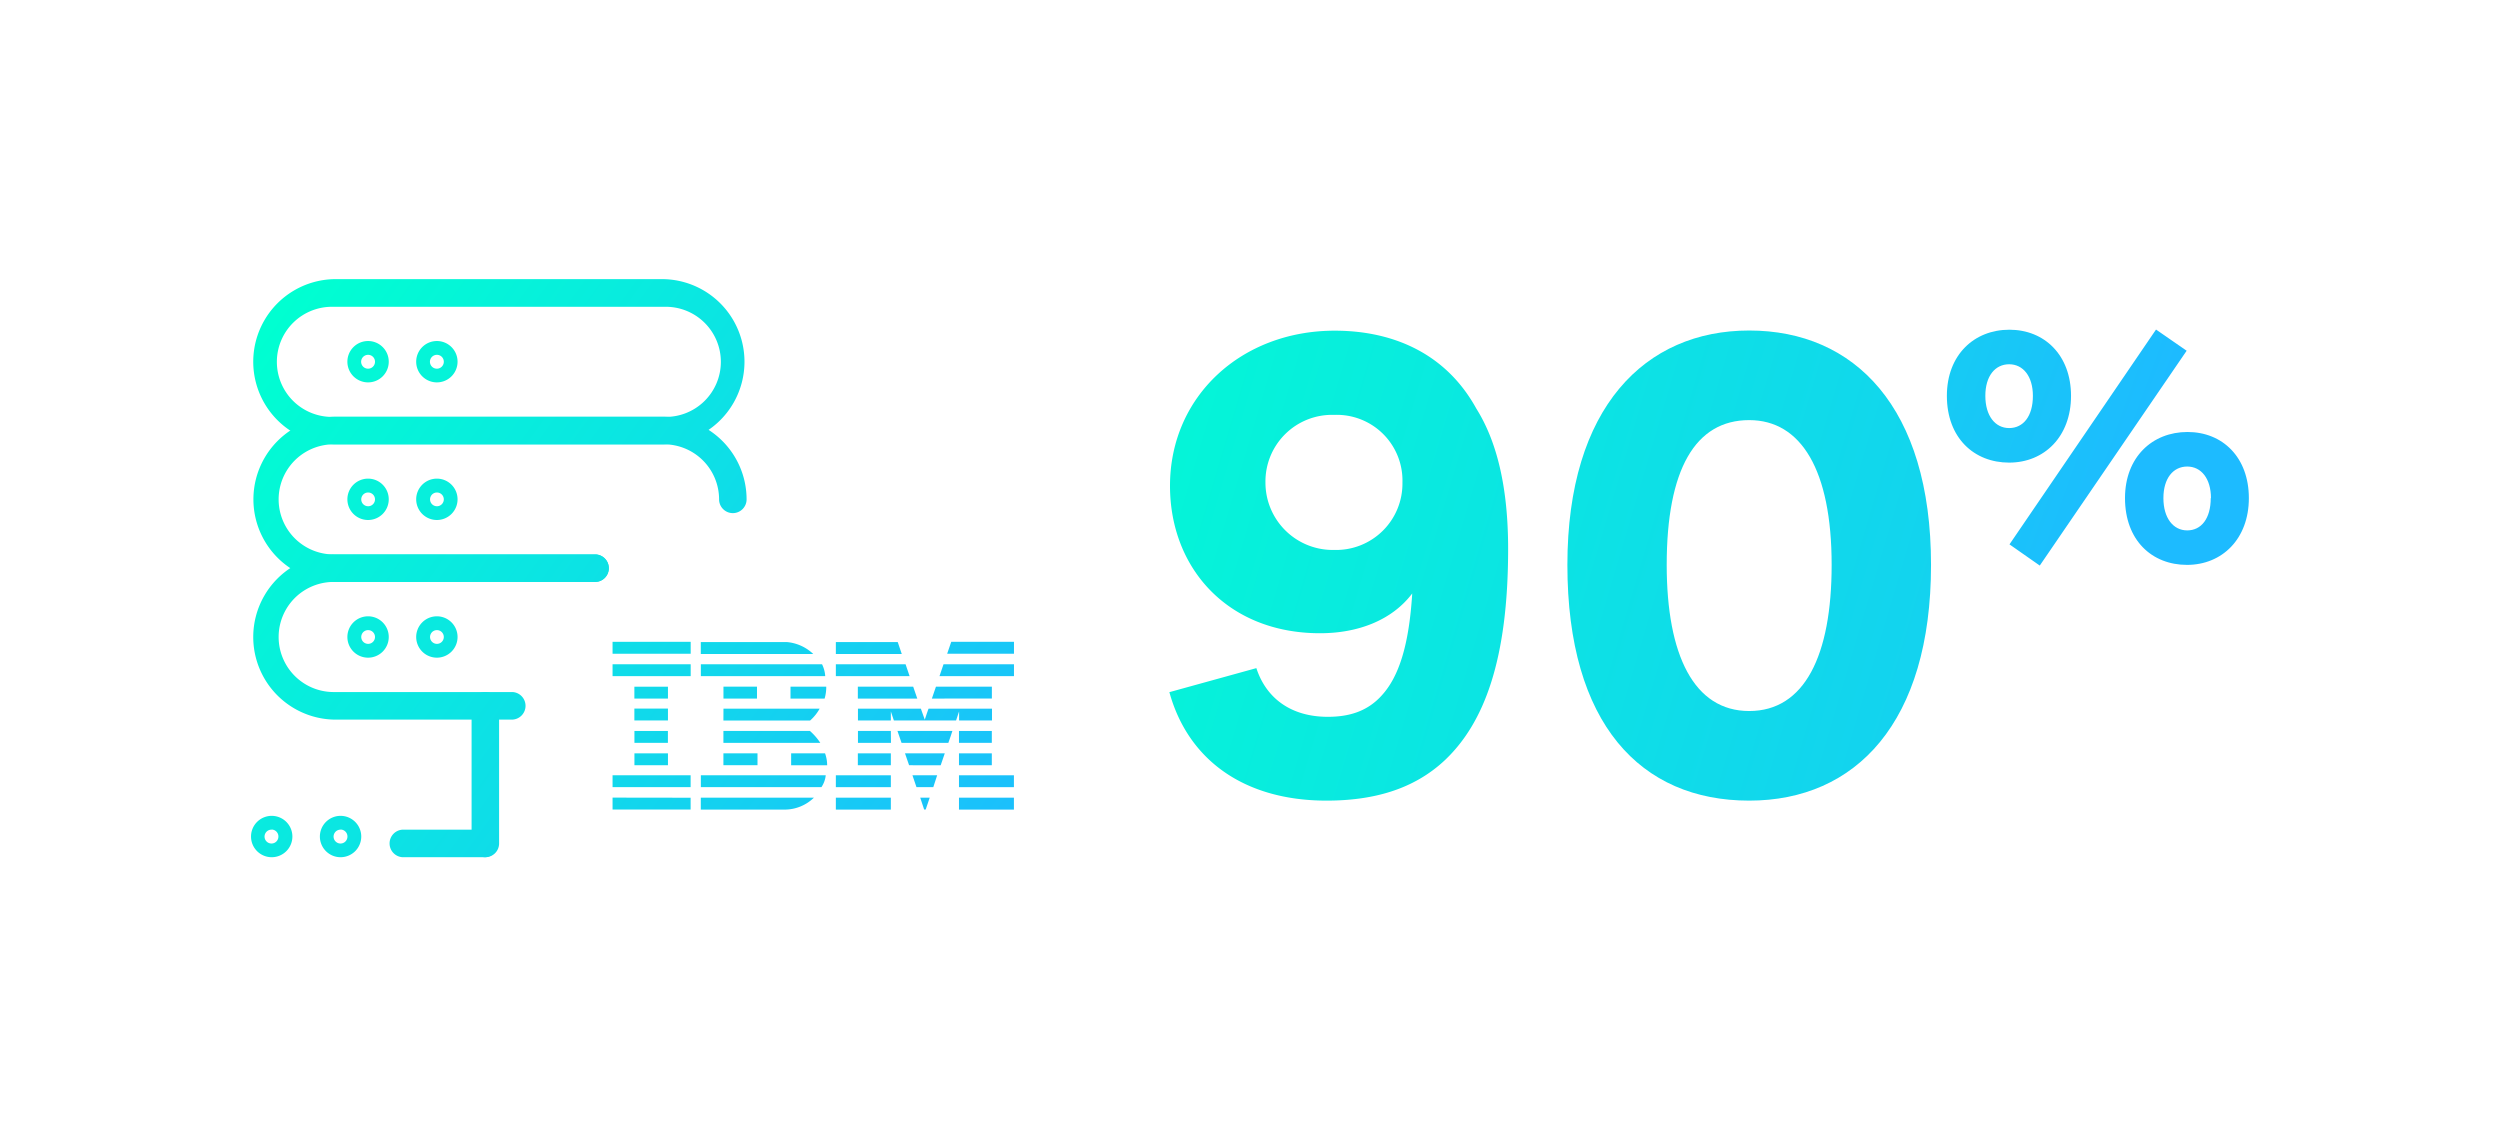 <svg id="Calque_1" data-name="Calque 1" xmlns="http://www.w3.org/2000/svg" xmlns:xlink="http://www.w3.org/1999/xlink" viewBox="0 0 440 200"><defs><style>.cls-1{fill:url(#Dégradé_sans_nom_3);}.cls-2{fill:url(#Dégradé_sans_nom_3-2);}.cls-3{fill:url(#Dégradé_sans_nom_3-3);}.cls-4{fill:url(#Dégradé_sans_nom_3-4);}.cls-5{fill:url(#Dégradé_sans_nom_3-5);}.cls-6{fill:url(#Dégradé_sans_nom_3-6);}.cls-7{fill:url(#Dégradé_sans_nom_3-7);}.cls-8{fill:url(#Dégradé_sans_nom_3-8);}.cls-9{fill:url(#Dégradé_sans_nom_3-9);}.cls-10{fill:url(#Dégradé_sans_nom_3-10);}.cls-11{fill:url(#Dégradé_sans_nom_3-11);}.cls-12{fill:url(#Dégradé_sans_nom_3-12);}.cls-13{fill:url(#Dégradé_sans_nom_3-13);}.cls-14{fill:url(#Dégradé_sans_nom_3-14);}.cls-15{fill:url(#Dégradé_sans_nom_3-15);}.cls-16{fill:url(#Dégradé_sans_nom_3-16);}.cls-17{fill:url(#Dégradé_sans_nom_3-17);}.cls-18{fill:url(#Dégradé_sans_nom_3-18);}.cls-19{fill:url(#Dégradé_sans_nom_3-19);}.cls-20{fill:url(#Dégradé_sans_nom_3-20);}.cls-21{fill:url(#Dégradé_sans_nom_3-21);}.cls-22{fill:url(#Dégradé_sans_nom_3-22);}.cls-23{fill:url(#Dégradé_sans_nom_3-23);}.cls-24{fill:url(#Dégradé_sans_nom_3-24);}.cls-25{fill:url(#Dégradé_sans_nom_3-25);}.cls-26{fill:url(#Dégradé_sans_nom_3-26);}.cls-27{fill:url(#Dégradé_sans_nom_3-27);}.cls-28{fill:url(#Dégradé_sans_nom_3-28);}.cls-29{fill:url(#Dégradé_sans_nom_3-29);}.cls-30{fill:url(#Dégradé_sans_nom_3-30);}.cls-31{fill:url(#Dégradé_sans_nom_3-31);}.cls-32{fill:url(#Dégradé_sans_nom_3-32);}.cls-33{fill:url(#Dégradé_sans_nom_3-33);}.cls-34{fill:url(#Dégradé_sans_nom_3-34);}.cls-35{fill:url(#Dégradé_sans_nom_3-35);}.cls-36{fill:url(#Dégradé_sans_nom_3-36);}.cls-37{fill:url(#Dégradé_sans_nom_3-37);}.cls-38{fill:url(#Dégradé_sans_nom_3-38);}.cls-39{fill:url(#Dégradé_sans_nom_3-39);}.cls-40{fill:url(#Dégradé_sans_nom_3-40);}.cls-41{fill:url(#Dégradé_sans_nom_3-41);}.cls-42{fill:url(#Dégradé_sans_nom_3-42);}.cls-43{fill:url(#Dégradé_sans_nom_3-43);}.cls-44{fill:url(#Dégradé_sans_nom_3-44);}.cls-45{fill:url(#Dégradé_sans_nom_3-45);}.cls-46{fill:url(#Dégradé_sans_nom_3-46);}.cls-47{fill:url(#Dégradé_sans_nom_3-47);}.cls-48{fill:url(#Dégradé_sans_nom_3-48);}.cls-49{fill:url(#Dégradé_sans_nom_3-49);}.cls-50{fill:url(#Dégradé_sans_nom_3-50);}.cls-51{fill:url(#Dégradé_sans_nom_3-51);}.cls-52{fill:url(#Dégradé_sans_nom_3-52);}.cls-53{fill:url(#Dégradé_sans_nom_3-53);}</style><linearGradient id="Dégradé_sans_nom_3" x1="227.33" y1="27.11" x2="376.51" y2="81.4" gradientUnits="userSpaceOnUse"><stop offset="0" stop-color="#00ffd1"/><stop offset="1" stop-color="#1dbbff"/></linearGradient><linearGradient id="Dégradé_sans_nom_3-2" x1="163.1" y1="78.53" x2="424.77" y2="156.09" xlink:href="#Dégradé_sans_nom_3"/><linearGradient id="Dégradé_sans_nom_3-3" x1="169.06" y1="58.43" x2="430.72" y2="135.98" xlink:href="#Dégradé_sans_nom_3"/><linearGradient id="Dégradé_sans_nom_3-4" x1="14.51" y1="102.64" x2="150.26" y2="200.41" xlink:href="#Dégradé_sans_nom_3"/><linearGradient id="Dégradé_sans_nom_3-5" x1="22.74" y1="91.22" x2="158.49" y2="188.99" xlink:href="#Dégradé_sans_nom_3"/><linearGradient id="Dégradé_sans_nom_3-6" x1="8.88" y1="110.46" x2="144.63" y2="208.23" xlink:href="#Dégradé_sans_nom_3"/><linearGradient id="Dégradé_sans_nom_3-7" x1="4.75" y1="116.2" x2="140.49" y2="213.97" xlink:href="#Dégradé_sans_nom_3"/><linearGradient id="Dégradé_sans_nom_3-8" x1="27.19" y1="85.04" x2="162.94" y2="182.81" xlink:href="#Dégradé_sans_nom_3"/><linearGradient id="Dégradé_sans_nom_3-9" x1="31.33" y1="79.29" x2="167.08" y2="177.06" xlink:href="#Dégradé_sans_nom_3"/><linearGradient id="Dégradé_sans_nom_3-10" x1="32.32" y1="77.92" x2="168.07" y2="175.69" xlink:href="#Dégradé_sans_nom_3"/><linearGradient id="Dégradé_sans_nom_3-11" x1="38.68" y1="69.09" x2="174.43" y2="166.86" xlink:href="#Dégradé_sans_nom_3"/><linearGradient id="Dégradé_sans_nom_3-12" x1="42.82" y1="63.34" x2="178.57" y2="161.11" xlink:href="#Dégradé_sans_nom_3"/><linearGradient id="Dégradé_sans_nom_3-13" x1="46.54" y1="58.17" x2="182.29" y2="155.94" xlink:href="#Dégradé_sans_nom_3"/><linearGradient id="Dégradé_sans_nom_3-14" x1="50.17" y1="53.14" x2="185.92" y2="150.91" xlink:href="#Dégradé_sans_nom_3"/><linearGradient id="Dégradé_sans_nom_3-15" x1="54.31" y1="47.39" x2="190.05" y2="145.16" xlink:href="#Dégradé_sans_nom_3"/><linearGradient id="Dégradé_sans_nom_3-16" x1="58.03" y1="42.22" x2="193.78" y2="139.99" xlink:href="#Dégradé_sans_nom_3"/><linearGradient id="Dégradé_sans_nom_3-17" x1="63.11" y1="35.17" x2="198.86" y2="132.94" xlink:href="#Dégradé_sans_nom_3"/><linearGradient id="Dégradé_sans_nom_3-18" x1="56.28" y1="44.66" x2="192.02" y2="142.43" xlink:href="#Dégradé_sans_nom_3"/><linearGradient id="Dégradé_sans_nom_3-19" x1="49.2" y1="54.49" x2="184.94" y2="152.26" xlink:href="#Dégradé_sans_nom_3"/><linearGradient id="Dégradé_sans_nom_3-20" x1="43.34" y1="62.62" x2="179.09" y2="160.39" xlink:href="#Dégradé_sans_nom_3"/><linearGradient id="Dégradé_sans_nom_3-21" x1="61.01" y1="38.08" x2="196.76" y2="135.85" xlink:href="#Dégradé_sans_nom_3"/><linearGradient id="Dégradé_sans_nom_3-22" x1="54.64" y1="46.93" x2="190.38" y2="144.7" xlink:href="#Dégradé_sans_nom_3"/><linearGradient id="Dégradé_sans_nom_3-23" x1="48.07" y1="56.05" x2="183.82" y2="153.82" xlink:href="#Dégradé_sans_nom_3"/><linearGradient id="Dégradé_sans_nom_3-24" x1="41.47" y1="65.22" x2="177.22" y2="162.99" xlink:href="#Dégradé_sans_nom_3"/><linearGradient id="Dégradé_sans_nom_3-25" x1="58.25" y1="41.92" x2="193.99" y2="139.69" xlink:href="#Dégradé_sans_nom_3"/><linearGradient id="Dégradé_sans_nom_3-26" x1="53.66" y1="48.29" x2="189.41" y2="146.06" xlink:href="#Dégradé_sans_nom_3"/><linearGradient id="Dégradé_sans_nom_3-27" x1="49.02" y1="54.73" x2="184.77" y2="152.5" xlink:href="#Dégradé_sans_nom_3"/><linearGradient id="Dégradé_sans_nom_3-28" x1="39.57" y1="67.86" x2="175.31" y2="165.63" xlink:href="#Dégradé_sans_nom_3"/><linearGradient id="Dégradé_sans_nom_3-29" x1="44.92" y1="60.42" x2="180.67" y2="158.19" xlink:href="#Dégradé_sans_nom_3"/><linearGradient id="Dégradé_sans_nom_3-30" x1="54.19" y1="47.55" x2="189.94" y2="145.32" xlink:href="#Dégradé_sans_nom_3"/><linearGradient id="Dégradé_sans_nom_3-31" x1="44.98" y1="60.35" x2="180.72" y2="158.12" xlink:href="#Dégradé_sans_nom_3"/><linearGradient id="Dégradé_sans_nom_3-32" x1="37.74" y1="70.4" x2="173.48" y2="168.17" xlink:href="#Dégradé_sans_nom_3"/><linearGradient id="Dégradé_sans_nom_3-33" x1="55.36" y1="45.93" x2="191.11" y2="143.7" xlink:href="#Dégradé_sans_nom_3"/><linearGradient id="Dégradé_sans_nom_3-34" x1="49.29" y1="54.36" x2="185.03" y2="152.13" xlink:href="#Dégradé_sans_nom_3"/><linearGradient id="Dégradé_sans_nom_3-35" x1="52.45" y1="49.97" x2="188.2" y2="147.74" xlink:href="#Dégradé_sans_nom_3"/><linearGradient id="Dégradé_sans_nom_3-36" x1="42.82" y1="63.35" x2="178.56" y2="161.12" xlink:href="#Dégradé_sans_nom_3"/><linearGradient id="Dégradé_sans_nom_3-37" x1="35.87" y1="72.99" x2="171.62" y2="170.76" xlink:href="#Dégradé_sans_nom_3"/><linearGradient id="Dégradé_sans_nom_3-38" x1="53.5" y1="48.52" x2="189.24" y2="146.29" xlink:href="#Dégradé_sans_nom_3"/><linearGradient id="Dégradé_sans_nom_3-39" x1="47.42" y1="56.96" x2="183.17" y2="154.73" xlink:href="#Dégradé_sans_nom_3"/><linearGradient id="Dégradé_sans_nom_3-40" x1="50.58" y1="52.57" x2="186.33" y2="150.34" xlink:href="#Dégradé_sans_nom_3"/><linearGradient id="Dégradé_sans_nom_3-41" x1="39.37" y1="68.13" x2="175.12" y2="165.9" xlink:href="#Dégradé_sans_nom_3"/><linearGradient id="Dégradé_sans_nom_3-42" x1="43.43" y1="62.49" x2="179.18" y2="160.26" xlink:href="#Dégradé_sans_nom_3"/><linearGradient id="Dégradé_sans_nom_3-43" x1="34" y1="75.58" x2="169.75" y2="173.35" xlink:href="#Dégradé_sans_nom_3"/><linearGradient id="Dégradé_sans_nom_3-44" x1="52.33" y1="50.14" x2="188.08" y2="147.91" xlink:href="#Dégradé_sans_nom_3"/><linearGradient id="Dégradé_sans_nom_3-45" x1="44.93" y1="60.41" x2="180.67" y2="158.18" xlink:href="#Dégradé_sans_nom_3"/><linearGradient id="Dégradé_sans_nom_3-46" x1="48.74" y1="55.12" x2="184.49" y2="152.89" xlink:href="#Dégradé_sans_nom_3"/><linearGradient id="Dégradé_sans_nom_3-47" x1="32.2" y1="78.09" x2="167.95" y2="175.86" xlink:href="#Dégradé_sans_nom_3"/><linearGradient id="Dégradé_sans_nom_3-48" x1="38.91" y1="68.77" x2="174.66" y2="166.54" xlink:href="#Dégradé_sans_nom_3"/><linearGradient id="Dégradé_sans_nom_3-49" x1="46.88" y1="57.7" x2="182.63" y2="155.47" xlink:href="#Dégradé_sans_nom_3"/><linearGradient id="Dégradé_sans_nom_3-50" x1="50.46" y1="52.73" x2="186.21" y2="150.5" xlink:href="#Dégradé_sans_nom_3"/><linearGradient id="Dégradé_sans_nom_3-51" x1="36.69" y1="71.86" x2="172.43" y2="169.63" xlink:href="#Dégradé_sans_nom_3"/><linearGradient id="Dégradé_sans_nom_3-52" x1="43.06" y1="63.01" x2="178.8" y2="160.78" xlink:href="#Dégradé_sans_nom_3"/><linearGradient id="Dégradé_sans_nom_3-53" x1="30.33" y1="80.69" x2="166.07" y2="178.46" xlink:href="#Dégradé_sans_nom_3"/></defs><path class="cls-1" d="M342.65,69.67c0-7.23,4.82-11.64,11-11.64S364.5,62.5,364.5,69.67s-4.7,11.75-10.89,11.75S342.65,77.06,342.65,69.67Zm15.14,0c0-3.44-1.72-5.56-4.18-5.56s-4.19,2.06-4.19,5.56,1.72,5.67,4.19,5.67S357.79,73.28,357.79,69.67ZM379.46,58l5.39,3.73L359,99.54l-5.33-3.73ZM374,87.67c0-7.22,4.81-11.64,11-11.64S395.8,80.5,395.8,87.67s-4.7,11.75-10.89,11.75S374,95.07,374,87.67Zm15.13,0c0-3.44-1.72-5.56-4.18-5.56s-4.19,2.06-4.19,5.56,1.72,5.68,4.19,5.68S389.09,91.28,389.09,87.67Z"/><path class="cls-2" d="M233.46,140.91c-14.4,0-24.34-7.09-27.65-19.09l15.31-4.23c1.71,5.26,6.06,8.57,12.57,8.57,3.66,0,7-.91,9.6-3.88,2.86-3.2,4.69-8.57,5.26-17.83-3.55,4.69-9.49,7-16.23,7-16.23,0-26.4-11.43-26.4-25.94,0-15.77,12.57-27.31,29-27.31,9.6,0,19.31,3.54,24.91,13.71,3.66,5.83,5.6,13.94,5.6,24.69,0,19.54-4.23,30.62-11.08,37.14C248.78,139,241.58,140.91,233.46,140.91Zm-10.74-56a11.85,11.85,0,0,0,12.11,11.88,11.68,11.68,0,0,0,12-11.88,11.56,11.56,0,0,0-12-11.89A11.72,11.72,0,0,0,222.72,84.91Z"/><path class="cls-3" d="M275.86,99.42c0-27.77,13.71-41.25,32-41.25,18.51,0,32,13.48,32,41.25s-13.26,41.49-32,41.49C288.77,140.91,275.86,127.42,275.86,99.42Zm46.51,0c0-16.68-5.37-25.48-14.51-25.48-9.49,0-14.52,8.68-14.52,25.48,0,15.89,4.8,25.72,14.52,25.72S322.37,115.42,322.37,99.42Z"/><path class="cls-4" d="M85.38,150.87H70.84a2.43,2.43,0,0,1,0-4.85H85.38a2.43,2.43,0,0,1,0,4.85Z"/><path class="cls-5" d="M85.38,150.87A2.42,2.42,0,0,1,83,148.45V124.22a2.42,2.42,0,0,1,4.84,0v24.23A2.42,2.42,0,0,1,85.38,150.87Z"/><path class="cls-6" d="M59.94,150.87a3.64,3.64,0,1,1,3.64-3.63A3.64,3.64,0,0,1,59.94,150.87Zm0-4.85a1.22,1.22,0,1,0,1.21,1.22A1.22,1.22,0,0,0,59.94,146Z"/><path class="cls-7" d="M47.83,150.87a3.64,3.64,0,1,1,3.63-3.63A3.64,3.64,0,0,1,47.83,150.87Zm0-4.85A1.22,1.22,0,1,0,49,147.24,1.22,1.22,0,0,0,47.83,146Z"/><path class="cls-8" d="M64.79,115.75a3.64,3.64,0,1,1,3.63-3.64A3.64,3.64,0,0,1,64.79,115.75Zm0-4.85A1.21,1.21,0,1,0,66,112.11,1.21,1.21,0,0,0,64.79,110.9Z"/><path class="cls-9" d="M76.9,115.75a3.64,3.64,0,1,1,3.63-3.64A3.64,3.64,0,0,1,76.9,115.75Zm0-4.85a1.21,1.21,0,1,0,1.21,1.21A1.21,1.21,0,0,0,76.9,110.9Z"/><path class="cls-10" d="M90.22,126.65H58.73a14.54,14.54,0,0,1,0-29.07h46a2.42,2.42,0,0,1,0,4.84h-46a9.69,9.69,0,0,0,0,19.38H90.22a2.43,2.43,0,0,1,0,4.85Z"/><path class="cls-11" d="M64.79,91.52a3.64,3.64,0,1,1,3.63-3.63A3.64,3.64,0,0,1,64.79,91.52Zm0-4.84A1.21,1.21,0,1,0,66,87.89,1.21,1.21,0,0,0,64.79,86.68Z"/><path class="cls-12" d="M76.9,91.52a3.64,3.64,0,1,1,3.63-3.63A3.64,3.64,0,0,1,76.9,91.52Zm0-4.84a1.21,1.21,0,1,0,1.21,1.21A1.21,1.21,0,0,0,76.9,86.68Z"/><path class="cls-13" d="M104.76,102.42h-46a14.54,14.54,0,0,1,0-29.07h58.14A14.55,14.55,0,0,1,131.4,87.89a2.42,2.42,0,0,1-4.84,0,9.7,9.7,0,0,0-9.69-9.69H58.73a9.69,9.69,0,0,0,0,19.38h46a2.42,2.42,0,0,1,0,4.84Z"/><path class="cls-14" d="M64.79,67.3a3.64,3.64,0,1,1,3.63-3.64A3.64,3.64,0,0,1,64.79,67.3Zm0-4.85A1.22,1.22,0,1,0,66,63.66,1.21,1.21,0,0,0,64.79,62.45Z"/><path class="cls-15" d="M76.9,67.3a3.64,3.64,0,1,1,3.63-3.64A3.64,3.64,0,0,1,76.9,67.3Zm0-4.85a1.22,1.22,0,1,0,1.21,1.21A1.21,1.21,0,0,0,76.9,62.45Z"/><path class="cls-16" d="M116.87,78.2H58.73a14.54,14.54,0,0,1,0-29.07h58.14a14.54,14.54,0,0,1,0,29.07ZM58.73,54a9.69,9.69,0,1,0,0,19.37h58.14a9.69,9.69,0,1,0,0-19.37Z"/><polygon class="cls-17" points="178.46 115.06 166.7 115.06 167.42 112.96 178.46 112.96 178.46 115.06"/><path class="cls-18" d="M147.11,113H158l.71,2.1H147.11Z"/><path class="cls-19" d="M138.44,113a7.69,7.69,0,0,1,4.69,2.1H123.34V113Z"/><rect class="cls-20" x="107.81" y="112.96" width="13.75" height="2.1"/><polygon class="cls-21" points="178.46 119 165.35 119 166.06 116.91 178.46 116.91 178.46 119"/><polygon class="cls-22" points="160.09 119 147.11 119 147.11 116.91 159.38 116.91 160.09 119"/><path class="cls-23" d="M144.68,116.91a5.58,5.58,0,0,1,.56,2.09H123.35v-2.09Z"/><rect class="cls-24" x="107.81" y="116.91" width="13.75" height="2.09"/><polygon class="cls-25" points="164.01 122.95 164.73 120.85 174.57 120.85 174.57 122.94 164.01 122.95"/><polygon class="cls-26" points="160.72 120.85 161.44 122.95 150.98 122.95 150.98 120.85 160.72 120.85"/><path class="cls-27" d="M145.42,120.85a7.15,7.15,0,0,1-.29,2.1h-6v-2.1Z"/><rect class="cls-28" x="111.65" y="120.86" width="5.91" height="2.09"/><rect class="cls-29" x="127.33" y="120.85" width="5.9" height="2.1"/><path class="cls-30" d="M156.79,125.21v1.59H151v-2.08h11.07l.69,1.94s.66-2,.67-1.94h11.16v2.08h-5.79v-1.59l-.53,1.59H157.32Z"/><path class="cls-31" d="M127.33,124.72h16.93a7.77,7.77,0,0,1-1.68,2.09H127.32Z"/><rect class="cls-32" x="111.65" y="124.71" width="5.91" height="2.09"/><rect class="cls-33" x="168.78" y="128.65" width="5.78" height="2.09"/><path class="cls-34" d="M156.79,128.65H151v2.09h5.81S156.8,128.65,156.79,128.65Z"/><path class="cls-35" d="M167.62,128.65s-.68,2.09-.71,2.09h-8.24l-.72-2.1Z"/><path class="cls-36" d="M127.32,128.65h15.23a10.31,10.31,0,0,1,1.82,2.09H127.32Z"/><polygon class="cls-37" points="117.55 130.74 117.55 128.65 111.66 128.65 111.66 130.74 117.55 130.74"/><rect class="cls-38" x="168.78" y="132.59" width="5.78" height="2.09"/><rect class="cls-39" x="150.98" y="132.59" width="5.81" height="2.09"/><path class="cls-40" d="M165.56,134.69s.71-2.1.72-2.1h-7s.72,2.09.72,2.09Z"/><path class="cls-41" d="M127.32,134.68v-2.09h6s0,2.09,0,2.09Z"/><path class="cls-42" d="M145.21,132.59a6.3,6.3,0,0,1,.37,2.1h-6.34v-2.1Z"/><rect class="cls-43" x="111.66" y="132.59" width="5.9" height="2.09"/><rect class="cls-44" x="168.78" y="136.45" width="9.67" height="2.09"/><rect class="cls-45" x="147.11" y="136.45" width="9.68" height="2.09"/><polygon class="cls-46" points="164.26 138.54 161.3 138.54 160.59 136.45 164.94 136.45 164.26 138.54"/><path class="cls-47" d="M107.81,136.45v2.09h13.74s0-2.09,0-2.09Z"/><path class="cls-48" d="M145.33,136.45a4.6,4.6,0,0,1-.76,2.09H123.35v-2.09Z"/><polygon class="cls-49" points="162.92 142.48 162.65 142.48 161.96 140.39 163.63 140.39 162.92 142.48"/><rect class="cls-50" x="168.78" y="140.39" width="9.67" height="2.1"/><path class="cls-51" d="M123.34,142.48v-2.09h19.91a7.4,7.4,0,0,1-5.13,2.1H123.35"/><rect class="cls-52" x="147.11" y="140.39" width="9.68" height="2.1"/><path class="cls-53" d="M121.55,140.4v2.08H107.81v-2.1Z"/></svg>